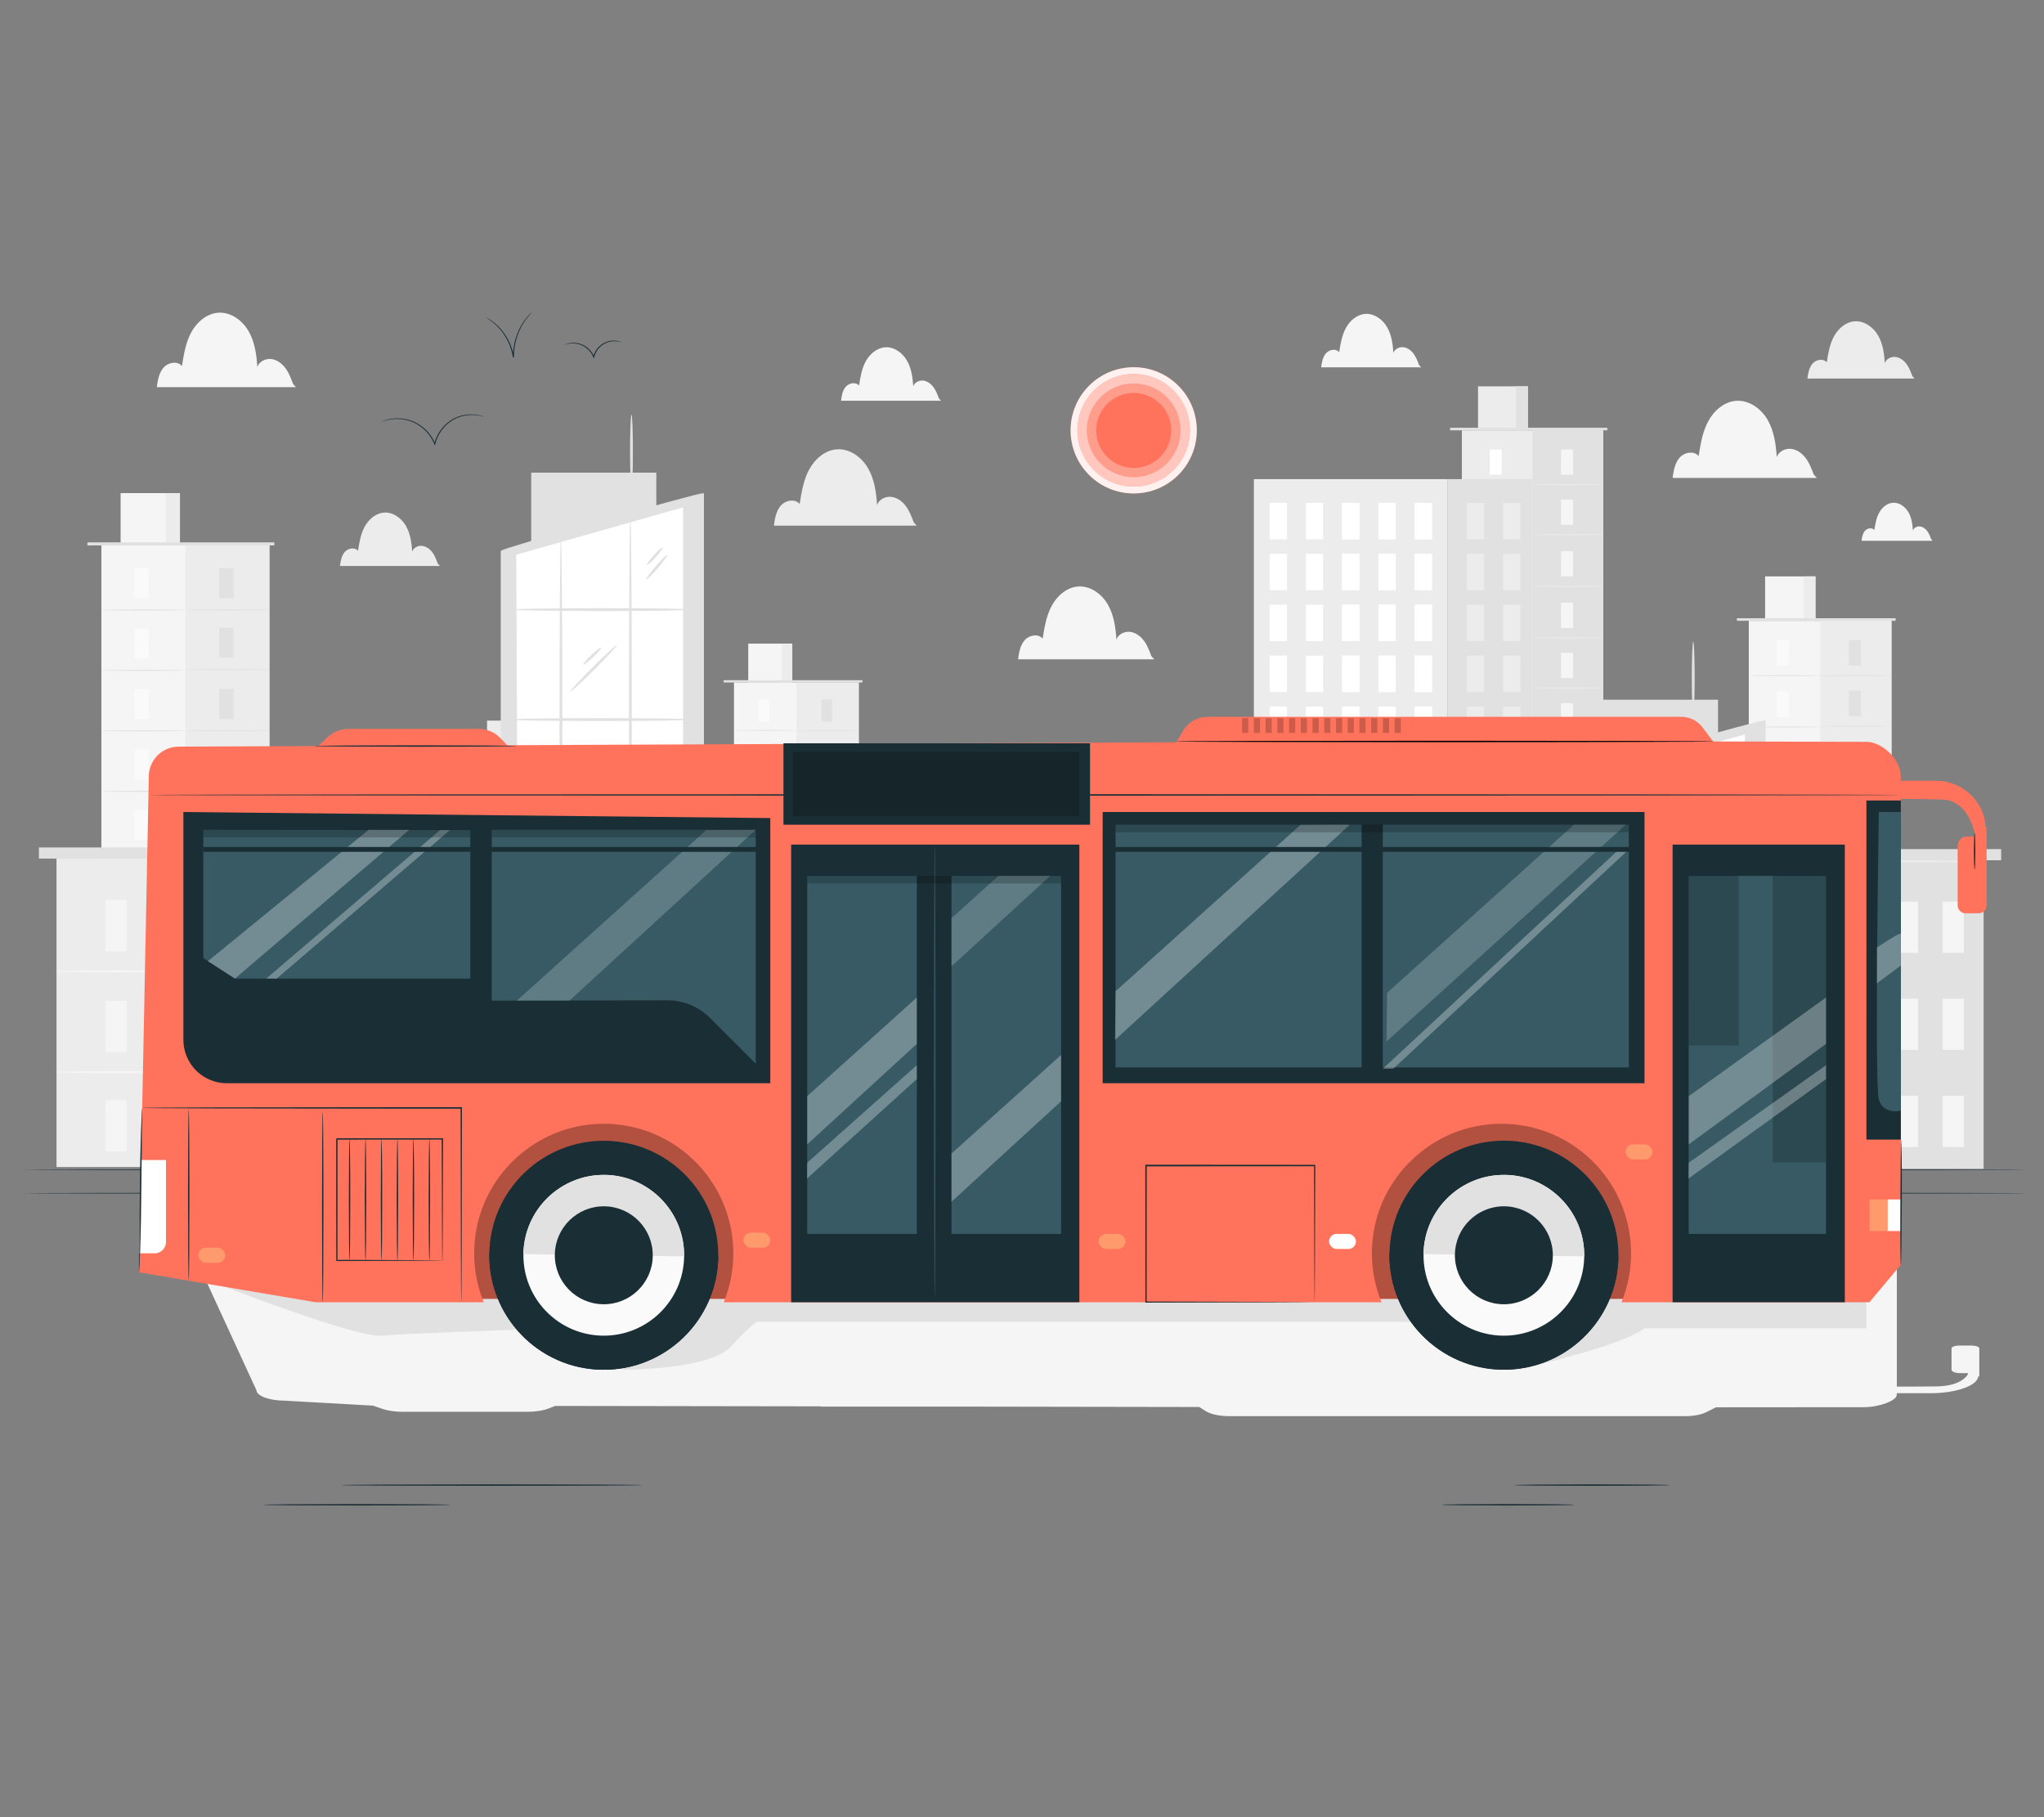 <?xml version="1.0" encoding="UTF-8"?>
<svg id="Layer_2" data-name="Layer 2" xmlns="http://www.w3.org/2000/svg" viewBox="0 0 540 480">
  <rect x="0" y="0" width="540" height="480" fill="#808080" stroke="none"/>
  <defs>
    <style>
      .cls-1 {
        fill: #ff735d;
      }

      .cls-1, .cls-2, .cls-3, .cls-4, .cls-5, .cls-6, .cls-7, .cls-8, .cls-9, .cls-10, .cls-11, .cls-12, .cls-13, .cls-14, .cls-15, .cls-16, .cls-17 {
        stroke-width: 0px;
      }

      .cls-2 {
        fill: #375a64;
      }

      .cls-3 {
        fill: #e1e1e1;
      }

      .cls-4 {
        fill: #ececec;
      }

      .cls-5 {
        opacity: .9;
      }

      .cls-5, .cls-12, .cls-13, .cls-16, .cls-17 {
        fill: #fff;
      }

      .cls-7, .cls-17 {
        opacity: .3;
      }

      .cls-8 {
        fill: #f5f5f5;
      }

      .cls-9 {
        fill: none;
      }

      .cls-10, .cls-16 {
        opacity: .2;
      }

      .cls-11 {
        fill: #1a2e35;
      }

      .cls-13 {
        opacity: .6;
      }

      .cls-14 {
        fill: #fafafa;
      }

      .cls-15 {
        fill: #ff9a6c;
      }
    </style>
  </defs>
  <g id="Layer_2-2" data-name="Layer 2">
    <g>
      <rect class="cls-9" width="540" height="480"/>
      <g>
        <g>
          <g>
            <g>
              <rect class="cls-4" x="386.21" y="113.67" width="37.33" height="97.71"/>
              <rect class="cls-3" x="404.88" y="113.67" width="18.66" height="97.71"/>
              <rect class="cls-4" x="390.48" y="102.05" width="13.18" height="11.61"/>
              <rect class="cls-3" x="400.52" y="102.05" width="3.14" height="11.61"/>
              <rect class="cls-3" x="383.1" y="112.99" width="41.53" height=".68"/>
              <rect class="cls-12" x="393.58" y="118.73" width="3.16" height="6.66"/>
              <path class="cls-3" d="m404.88,128.01c0,.07-4.18.13-9.33.13s-9.33-.06-9.33-.13,4.18-.13,9.33-.13,9.33.06,9.33.13Z"/>
              <g>
                <rect class="cls-8" x="412.41" y="118.73" width="3.16" height="6.66"/>
                <path class="cls-4" d="m423.71,128.01c0,.07-4.18.13-9.33.13s-9.33-.06-9.33-.13,4.18-.13,9.33-.13,9.33.06,9.33.13Z"/>
              </g>
              <g>
                <rect class="cls-8" x="412.41" y="131.96" width="3.16" height="6.66"/>
                <path class="cls-4" d="m423.71,141.24c0,.07-4.18.13-9.33.13s-9.33-.06-9.33-.13,4.18-.13,9.33-.13,9.33.06,9.33.13Z"/>
              </g>
              <g>
                <rect class="cls-8" x="412.41" y="145.59" width="3.16" height="6.66"/>
                <path class="cls-4" d="m423.71,154.86c0,.07-4.18.13-9.33.13s-9.33-.06-9.33-.13,4.18-.13,9.33-.13,9.33.06,9.33.13Z"/>
              </g>
              <g>
                <rect class="cls-8" x="412.41" y="159.21" width="3.16" height="6.66"/>
                <path class="cls-4" d="m423.71,168.49c0,.07-4.18.13-9.33.13s-9.33-.06-9.33-.13,4.18-.13,9.33-.13,9.33.06,9.33.13Z"/>
              </g>
              <g>
                <rect class="cls-8" x="412.41" y="172.45" width="3.16" height="6.66"/>
                <path class="cls-4" d="m423.71,181.73c0,.07-4.18.13-9.33.13s-9.33-.06-9.33-.13,4.18-.13,9.33-.13,9.33.06,9.33.13Z"/>
              </g>
              <g>
                <rect class="cls-8" x="412.41" y="185.74" width="3.16" height="6.66"/>
                <rect class="cls-8" x="412.41" y="199.21" width="3.16" height="6.66"/>
                <path class="cls-4" d="m423.71,195.02c0,.07-4.18.13-9.33.13s-9.33-.06-9.33-.13,4.18-.13,9.33-.13,9.33.06,9.33.13Z"/>
              </g>
              <rect class="cls-12" x="393.58" y="132.16" width="3.16" height="6.66"/>
              <path class="cls-3" d="m404.88,141.44c0,.07-4.18.13-9.33.13s-9.33-.06-9.33-.13,4.18-.13,9.33-.13,9.33.06,9.33.13Z"/>
              <rect class="cls-12" x="393.58" y="145.59" width="3.16" height="6.66"/>
              <path class="cls-3" d="m404.88,154.87c0,.07-4.18.13-9.33.13s-9.33-.06-9.33-.13,4.18-.13,9.33-.13,9.33.06,9.33.13Z"/>
              <rect class="cls-12" x="393.58" y="159.02" width="3.16" height="6.66"/>
              <path class="cls-3" d="m404.88,168.3c0,.07-4.18.13-9.33.13s-9.33-.06-9.33-.13,4.18-.13,9.33-.13,9.33.06,9.33.13Z"/>
              <rect class="cls-12" x="393.58" y="172.45" width="3.16" height="6.66"/>
              <path class="cls-3" d="m404.88,181.73c0,.07-4.18.13-9.33.13s-9.33-.06-9.33-.13,4.18-.13,9.33-.13,9.33.06,9.33.13Z"/>
              <rect class="cls-12" x="393.58" y="185.88" width="3.16" height="6.66"/>
              <path class="cls-3" d="m404.88,195.16c0,.07-4.18.13-9.33.13s-9.33-.06-9.33-.13,4.18-.13,9.33-.13,9.33.06,9.33.13Z"/>
              <rect class="cls-12" x="393.58" y="199.31" width="3.16" height="6.66"/>
            </g>
            <g>
              <g>
                <rect class="cls-3" x="290.26" y="224.24" width="44.08" height="83.65"/>
                <rect class="cls-4" x="313.67" y="224.24" width="20.67" height="83.65"/>
              </g>
              <g>
                <rect class="cls-8" x="299.5" y="232.11" width="3.96" height="9.63"/>
                <rect class="cls-8" x="299.5" y="269.79" width="3.96" height="9.63"/>
                <path class="cls-8" d="m313.67,245.51c0,.08-5.24.15-11.7.15s-11.71-.07-11.71-.15,5.24-.15,11.71-.15,11.7.07,11.7.15Z"/>
              </g>
              <g>
                <rect class="cls-8" x="299.5" y="251.09" width="3.96" height="9.63"/>
                <path class="cls-8" d="m313.67,264.5c0,.08-5.24.15-11.7.15s-11.71-.07-11.71-.15,5.24-.15,11.71-.15,11.7.07,11.7.15Z"/>
              </g>
              <rect class="cls-3" x="318.06" y="232.11" width="3.96" height="9.63"/>
              <rect class="cls-3" x="326.66" y="232.11" width="3.96" height="9.63"/>
              <rect class="cls-3" x="318.06" y="250.38" width="3.96" height="9.63"/>
              <rect class="cls-3" x="326.66" y="250.38" width="3.96" height="9.63"/>
              <rect class="cls-3" x="318.06" y="268.65" width="3.96" height="9.63"/>
              <rect class="cls-3" x="326.66" y="268.65" width="3.96" height="9.63"/>
              <rect class="cls-3" x="286.95" y="222.21" width="50.7" height="2.1"/>
              <path class="cls-4" d="m334.65,224.51c0,.08-9.85.15-22,.15s-22-.07-22-.15,9.85-.15,22-.15,22,.07,22,.15Z"/>
            </g>
            <g>
              <rect class="cls-8" x="462.01" y="163.98" width="37.69" height="119.44"/>
              <rect class="cls-4" x="480.86" y="163.98" width="18.84" height="119.11"/>
              <rect class="cls-8" x="466.32" y="152.25" width="13.31" height="11.73"/>
              <rect class="cls-4" x="476.45" y="152.25" width="3.17" height="11.73"/>
              <polyline class="cls-3" points="458.87 163.98 458.87 163.3 500.8 163.3 500.8 163.98"/>
              <rect class="cls-14" x="469.45" y="169.09" width="3.19" height="6.73"/>
              <path class="cls-3" d="m480.86,178.46c0,.07-4.22.13-9.42.13s-9.42-.06-9.42-.13,4.22-.13,9.42-.13,9.42.06,9.42.13Z"/>
              <g>
                <rect class="cls-3" x="488.46" y="169.09" width="3.19" height="6.73"/>
                <path class="cls-3" d="m499.86,178.46c0,.07-4.22.13-9.42.13s-9.42-.06-9.42-.13,4.22-.13,9.42-.13,9.42.06,9.42.13Z"/>
              </g>
              <g>
                <rect class="cls-3" x="488.46" y="182.45" width="3.19" height="6.73"/>
                <path class="cls-3" d="m499.86,191.81c0,.07-4.22.13-9.42.13s-9.42-.06-9.42-.13,4.22-.13,9.42-.13,9.42.06,9.42.13Z"/>
              </g>
              <g>
                <rect class="cls-3" x="488.46" y="196.21" width="3.19" height="6.73"/>
                <path class="cls-3" d="m499.86,205.57c0,.07-4.22.13-9.42.13s-9.42-.06-9.42-.13,4.22-.13,9.42-.13,9.42.06,9.42.13Z"/>
              </g>
              <g>
                <rect class="cls-3" x="488.46" y="209.96" width="3.19" height="6.73"/>
                <path class="cls-3" d="m499.86,219.33c0,.07-4.22.13-9.42.13s-9.42-.06-9.42-.13,4.22-.13,9.42-.13,9.42.06,9.42.13Z"/>
              </g>
              <g>
                <rect class="cls-3" x="488.46" y="223.33" width="3.19" height="6.73"/>
                <path class="cls-3" d="m499.86,232.69c0,.07-4.22.13-9.42.13s-9.42-.06-9.42-.13,4.22-.13,9.42-.13,9.42.06,9.42.13Z"/>
              </g>
              <g>
                <rect class="cls-3" x="488.46" y="236.74" width="3.19" height="6.73"/>
                <rect class="cls-3" x="488.46" y="250.34" width="3.19" height="6.73"/>
                <path class="cls-3" d="m499.86,246.11c0,.07-4.22.13-9.42.13s-9.42-.06-9.42-.13,4.22-.13,9.42-.13,9.42.06,9.42.13Z"/>
              </g>
              <rect class="cls-14" x="469.45" y="182.65" width="3.19" height="6.73"/>
              <path class="cls-3" d="m480.86,192.02c0,.07-4.22.13-9.42.13s-9.42-.06-9.42-.13,4.22-.13,9.42-.13,9.42.06,9.42.13Z"/>
              <rect class="cls-14" x="469.45" y="196.21" width="3.19" height="6.73"/>
              <path class="cls-3" d="m480.86,205.58c0,.07-4.22.13-9.42.13s-9.42-.06-9.42-.13,4.22-.13,9.42-.13,9.42.06,9.42.13Z"/>
              <rect class="cls-14" x="469.45" y="209.77" width="3.19" height="6.73"/>
              <path class="cls-3" d="m480.86,219.13c0,.07-4.22.13-9.42.13s-9.42-.06-9.42-.13,4.22-.13,9.42-.13,9.42.06,9.42.13Z"/>
              <rect class="cls-14" x="469.45" y="223.33" width="3.19" height="6.73"/>
              <path class="cls-3" d="m480.86,232.69c0,.07-4.22.13-9.42.13s-9.42-.06-9.42-.13,4.22-.13,9.42-.13,9.42.06,9.42.13Z"/>
              <rect class="cls-14" x="469.45" y="236.89" width="3.19" height="6.73"/>
              <path class="cls-3" d="m480.86,246.25c0,.07-4.22.13-9.42.13s-9.42-.06-9.42-.13,4.22-.13,9.42-.13,9.42.06,9.42.13Z"/>
              <rect class="cls-14" x="469.45" y="250.44" width="3.19" height="6.73"/>
            </g>
            <g>
              <g>
                <rect class="cls-4" x="462.18" y="227.13" width="61.85" height="81.58"/>
                <rect class="cls-3" x="495.03" y="227.13" width="29" height="81.58"/>
              </g>
              <g>
                <rect class="cls-8" x="475.15" y="238.18" width="5.56" height="13.51"/>
                <rect class="cls-8" x="475.15" y="291.06" width="5.56" height="13.51"/>
                <path class="cls-8" d="m495.03,256.99c0,.15-7.35.28-16.42.28s-16.43-.12-16.43-.28,7.35-.27,16.43-.27,16.42.12,16.42.27Z"/>
              </g>
              <g>
                <rect class="cls-8" x="475.15" y="264.82" width="5.56" height="13.51"/>
                <path class="cls-8" d="m495.03,283.63c0,.15-7.35.27-16.42.27s-16.43-.12-16.43-.27,7.35-.27,16.43-.27,16.42.12,16.42.27Z"/>
              </g>
              <rect class="cls-8" x="501.19" y="238.18" width="5.56" height="13.51"/>
              <rect class="cls-8" x="513.25" y="238.18" width="5.56" height="13.51"/>
              <rect class="cls-8" x="501.19" y="263.81" width="5.56" height="13.51"/>
              <rect class="cls-8" x="513.25" y="263.81" width="5.56" height="13.51"/>
              <rect class="cls-8" x="501.19" y="289.45" width="5.56" height="13.51"/>
              <rect class="cls-8" x="513.25" y="289.45" width="5.56" height="13.51"/>
              <rect class="cls-3" x="457.53" y="224.29" width="71.15" height="2.94"/>
              <path class="cls-4" d="m524.46,227.51c0,.15-13.82.28-30.87.28s-30.88-.12-30.88-.28,13.82-.27,30.88-.27,30.87.12,30.87.27Z"/>
            </g>
            <g>
              <polygon class="cls-4" points="459.37 308.27 397.02 308.27 396.75 209.74 459.1 209.74 459.37 308.27"/>
              <rect class="cls-3" x="427.92" y="209.74" width="31.17" height="98.53"/>
              <rect class="cls-4" x="403.87" y="190.35" width="22.02" height="19.4"/>
              <rect class="cls-3" x="420.64" y="190.35" width="5.25" height="19.4"/>
              <rect class="cls-3" x="391.56" y="208.61" width="69.36" height="1.13"/>
              <rect class="cls-12" x="409.06" y="218.2" width="5.28" height="11.13"/>
              <path class="cls-3" d="m427.92,233.7c0,.12-6.98.21-15.59.21s-15.59-.1-15.59-.21,6.98-.21,15.59-.21,15.59.1,15.59.21Z"/>
              <g>
                <rect class="cls-8" x="440.5" y="218.2" width="5.28" height="11.13"/>
                <path class="cls-4" d="m459.37,233.7c0,.12-6.98.21-15.59.21s-15.59-.1-15.59-.21,6.98-.21,15.59-.21,15.59.1,15.59.21Z"/>
              </g>
              <g>
                <rect class="cls-8" x="440.5" y="240.3" width="5.28" height="11.13"/>
                <path class="cls-4" d="m459.37,255.79c0,.12-6.98.21-15.59.21s-15.59-.1-15.59-.21,6.98-.21,15.59-.21,15.59.1,15.59.21Z"/>
              </g>
              <g>
                <rect class="cls-8" x="440.5" y="263.05" width="5.28" height="11.13"/>
                <path class="cls-4" d="m459.37,278.55c0,.12-6.98.21-15.59.21s-15.59-.1-15.59-.21,6.98-.21,15.59-.21,15.59.09,15.59.21Z"/>
              </g>
              <g>
                <rect class="cls-8" x="440.5" y="285.81" width="5.28" height="11.13"/>
                <path class="cls-4" d="m459.37,301.31c0,.12-6.98.21-15.59.21s-15.59-.1-15.59-.21,6.98-.21,15.59-.21,15.59.1,15.59.21Z"/>
              </g>
              <rect class="cls-12" x="409.06" y="240.63" width="5.28" height="11.13"/>
              <path class="cls-3" d="m427.92,256.13c0,.12-6.98.21-15.59.21s-15.59-.1-15.59-.21,6.98-.21,15.59-.21,15.59.09,15.59.21Z"/>
              <rect class="cls-12" x="409.06" y="263.06" width="5.28" height="11.13"/>
              <path class="cls-3" d="m427.92,278.56c0,.12-6.98.21-15.59.21s-15.59-.1-15.59-.21,6.98-.21,15.59-.21,15.59.1,15.59.21Z"/>
              <rect class="cls-12" x="409.06" y="285.49" width="5.28" height="11.13"/>
              <path class="cls-3" d="m427.92,300.99c0,.12-6.98.21-15.59.21s-15.59-.1-15.59-.21,6.98-.21,15.59-.21,15.59.1,15.59.21Z"/>
            </g>
          </g>
          <g>
            <g>
              <rect class="cls-4" x="331.26" y="126.56" width="51.21" height="181.9"/>
              <g>
                <rect class="cls-12" x="335.42" y="132.84" width="4.56" height="9.61"/>
                <rect class="cls-12" x="345" y="132.84" width="4.56" height="9.61"/>
                <rect class="cls-12" x="354.58" y="132.84" width="4.56" height="9.61"/>
                <rect class="cls-12" x="364.17" y="132.84" width="4.56" height="9.61"/>
                <rect class="cls-12" x="373.75" y="132.84" width="4.56" height="9.61"/>
                <rect class="cls-12" x="335.42" y="146.28" width="4.56" height="9.61"/>
                <rect class="cls-12" x="345" y="146.28" width="4.56" height="9.61"/>
                <rect class="cls-12" x="354.58" y="146.28" width="4.56" height="9.61"/>
                <rect class="cls-12" x="364.17" y="146.28" width="4.56" height="9.61"/>
                <rect class="cls-12" x="373.75" y="146.28" width="4.56" height="9.61"/>
                <rect class="cls-12" x="335.42" y="159.73" width="4.56" height="9.61"/>
                <rect class="cls-12" x="345" y="159.73" width="4.56" height="9.61"/>
                <rect class="cls-12" x="354.58" y="159.73" width="4.56" height="9.61"/>
                <rect class="cls-12" x="364.17" y="159.73" width="4.56" height="9.61"/>
                <rect class="cls-12" x="373.75" y="159.73" width="4.56" height="9.61"/>
                <rect class="cls-12" x="335.42" y="173.18" width="4.56" height="9.61"/>
                <rect class="cls-12" x="345" y="173.18" width="4.56" height="9.61"/>
                <rect class="cls-12" x="354.58" y="173.18" width="4.56" height="9.61"/>
                <rect class="cls-12" x="364.17" y="173.18" width="4.56" height="9.61"/>
                <rect class="cls-12" x="373.75" y="173.18" width="4.56" height="9.61"/>
                <rect class="cls-12" x="335.42" y="186.63" width="4.56" height="9.61"/>
                <rect class="cls-12" x="345" y="186.63" width="4.56" height="9.61"/>
                <rect class="cls-12" x="354.58" y="186.63" width="4.56" height="9.61"/>
                <rect class="cls-12" x="364.17" y="186.63" width="4.56" height="9.61"/>
                <rect class="cls-12" x="373.75" y="186.63" width="4.56" height="9.61"/>
                <rect class="cls-12" x="335.42" y="200.08" width="4.56" height="9.61"/>
                <rect class="cls-12" x="345" y="200.08" width="4.56" height="9.61"/>
                <rect class="cls-12" x="354.58" y="200.08" width="4.56" height="9.61"/>
                <rect class="cls-12" x="364.17" y="200.08" width="4.56" height="9.61"/>
                <rect class="cls-12" x="373.75" y="200.08" width="4.56" height="9.61"/>
                <rect class="cls-12" x="335.42" y="213.52" width="4.56" height="9.61"/>
                <rect class="cls-12" x="345" y="213.52" width="4.56" height="9.61"/>
                <rect class="cls-12" x="354.58" y="213.52" width="4.56" height="9.61"/>
                <rect class="cls-12" x="364.17" y="213.52" width="4.56" height="9.61"/>
                <rect class="cls-12" x="373.75" y="213.52" width="4.56" height="9.61"/>
                <rect class="cls-12" x="335.42" y="226.97" width="4.56" height="9.61"/>
                <rect class="cls-12" x="345" y="226.97" width="4.56" height="9.61"/>
                <rect class="cls-12" x="354.58" y="226.97" width="4.56" height="9.61"/>
                <rect class="cls-12" x="364.17" y="226.97" width="4.56" height="9.61"/>
                <rect class="cls-12" x="373.75" y="226.97" width="4.56" height="9.61"/>
                <rect class="cls-12" x="335.42" y="240.42" width="4.56" height="9.61"/>
                <rect class="cls-12" x="345" y="240.42" width="4.56" height="9.61"/>
                <rect class="cls-12" x="354.58" y="240.42" width="4.56" height="9.61"/>
                <rect class="cls-12" x="364.17" y="240.42" width="4.56" height="9.61"/>
                <rect class="cls-12" x="373.75" y="240.42" width="4.56" height="9.61"/>
                <rect class="cls-12" x="335.42" y="253.87" width="4.56" height="9.61"/>
                <rect class="cls-12" x="345" y="253.87" width="4.56" height="9.61"/>
                <rect class="cls-12" x="354.58" y="253.87" width="4.56" height="9.61"/>
                <rect class="cls-12" x="364.17" y="253.87" width="4.56" height="9.61"/>
                <rect class="cls-12" x="373.75" y="253.87" width="4.56" height="9.61"/>
                <rect class="cls-12" x="335.42" y="267.31" width="4.56" height="9.61"/>
                <rect class="cls-12" x="345" y="267.31" width="4.56" height="9.61"/>
                <rect class="cls-12" x="354.58" y="267.31" width="4.56" height="9.61"/>
                <rect class="cls-12" x="364.17" y="267.31" width="4.56" height="9.61"/>
                <rect class="cls-12" x="373.75" y="267.31" width="4.56" height="9.61"/>
                <rect class="cls-12" x="335.42" y="280.76" width="4.56" height="9.61"/>
                <rect class="cls-12" x="345" y="280.76" width="4.56" height="9.61"/>
                <rect class="cls-12" x="354.58" y="280.76" width="4.56" height="9.61"/>
                <rect class="cls-12" x="364.17" y="280.76" width="4.56" height="9.61"/>
                <rect class="cls-12" x="373.75" y="280.76" width="4.56" height="9.61"/>
                <rect class="cls-12" x="335.42" y="293.47" width="4.56" height="9.61"/>
                <rect class="cls-12" x="345" y="293.47" width="4.56" height="9.61"/>
                <rect class="cls-12" x="354.58" y="293.47" width="4.56" height="9.61"/>
                <rect class="cls-12" x="364.17" y="293.47" width="4.56" height="9.61"/>
                <rect class="cls-12" x="373.75" y="293.47" width="4.56" height="9.61"/>
              </g>
              <rect class="cls-3" x="382.47" y="126.56" width="22.37" height="181.9"/>
            </g>
            <rect class="cls-12" x="354.58" y="132.84" width="4.56" height="9.61"/>
            <rect class="cls-12" x="364.17" y="132.84" width="4.56" height="9.61"/>
            <rect class="cls-12" x="373.75" y="132.84" width="4.56" height="9.61"/>
            <rect class="cls-12" x="354.58" y="146.28" width="4.56" height="9.61"/>
            <rect class="cls-12" x="364.17" y="146.28" width="4.56" height="9.61"/>
            <rect class="cls-12" x="373.75" y="146.28" width="4.56" height="9.61"/>
            <rect class="cls-12" x="354.58" y="159.73" width="4.56" height="9.61"/>
            <rect class="cls-12" x="364.17" y="159.73" width="4.56" height="9.61"/>
            <rect class="cls-12" x="373.75" y="159.73" width="4.56" height="9.61"/>
            <rect class="cls-12" x="354.58" y="173.18" width="4.56" height="9.61"/>
            <rect class="cls-12" x="364.17" y="173.18" width="4.56" height="9.61"/>
            <rect class="cls-12" x="373.75" y="173.18" width="4.56" height="9.61"/>
            <rect class="cls-12" x="354.58" y="186.63" width="4.56" height="9.61"/>
            <rect class="cls-12" x="364.17" y="186.63" width="4.56" height="9.61"/>
            <rect class="cls-12" x="373.75" y="186.63" width="4.56" height="9.61"/>
            <rect class="cls-12" x="354.58" y="200.08" width="4.56" height="9.61"/>
            <rect class="cls-12" x="364.17" y="200.08" width="4.56" height="9.61"/>
            <rect class="cls-12" x="373.75" y="200.08" width="4.56" height="9.61"/>
            <rect class="cls-12" x="354.58" y="213.52" width="4.56" height="9.61"/>
            <rect class="cls-12" x="364.17" y="213.52" width="4.56" height="9.61"/>
            <rect class="cls-12" x="373.75" y="213.52" width="4.56" height="9.61"/>
            <rect class="cls-12" x="354.58" y="226.97" width="4.56" height="9.61"/>
            <rect class="cls-12" x="364.17" y="226.97" width="4.56" height="9.61"/>
            <rect class="cls-12" x="373.75" y="226.97" width="4.56" height="9.61"/>
            <rect class="cls-12" x="354.58" y="240.42" width="4.56" height="9.61"/>
            <rect class="cls-12" x="364.17" y="240.42" width="4.56" height="9.61"/>
            <rect class="cls-12" x="373.75" y="240.42" width="4.56" height="9.61"/>
            <rect class="cls-12" x="354.58" y="253.87" width="4.56" height="9.61"/>
            <rect class="cls-12" x="364.17" y="253.87" width="4.56" height="9.61"/>
            <rect class="cls-12" x="373.75" y="253.87" width="4.56" height="9.61"/>
            <rect class="cls-12" x="354.58" y="267.31" width="4.56" height="9.61"/>
            <rect class="cls-12" x="364.17" y="267.31" width="4.56" height="9.61"/>
            <rect class="cls-12" x="373.75" y="267.31" width="4.56" height="9.61"/>
            <rect class="cls-12" x="354.58" y="280.76" width="4.56" height="9.61"/>
            <rect class="cls-12" x="364.17" y="280.76" width="4.56" height="9.61"/>
            <rect class="cls-12" x="373.75" y="280.76" width="4.56" height="9.61"/>
            <rect class="cls-12" x="354.58" y="293.47" width="4.56" height="9.61"/>
            <rect class="cls-12" x="364.17" y="293.47" width="4.56" height="9.61"/>
            <rect class="cls-12" x="373.75" y="293.47" width="4.56" height="9.61"/>
            <rect class="cls-4" x="387.53" y="132.84" width="4.56" height="9.61"/>
            <rect class="cls-4" x="397.11" y="132.84" width="4.56" height="9.61"/>
            <rect class="cls-4" x="387.53" y="146.28" width="4.56" height="9.61"/>
            <rect class="cls-4" x="397.11" y="146.28" width="4.56" height="9.61"/>
            <rect class="cls-4" x="387.53" y="159.73" width="4.56" height="9.61"/>
            <rect class="cls-4" x="397.11" y="159.73" width="4.56" height="9.61"/>
            <rect class="cls-4" x="387.53" y="173.18" width="4.56" height="9.61"/>
            <rect class="cls-4" x="397.11" y="173.18" width="4.56" height="9.61"/>
            <rect class="cls-4" x="387.53" y="186.63" width="4.56" height="9.61"/>
            <rect class="cls-4" x="397.11" y="186.63" width="4.56" height="9.61"/>
            <rect class="cls-4" x="387.53" y="200.08" width="4.56" height="9.61"/>
            <rect class="cls-4" x="397.11" y="200.08" width="4.56" height="9.61"/>
            <rect class="cls-4" x="387.53" y="213.52" width="4.56" height="9.61"/>
            <rect class="cls-4" x="397.11" y="213.52" width="4.56" height="9.61"/>
            <rect class="cls-4" x="387.53" y="226.97" width="4.56" height="9.61"/>
            <rect class="cls-4" x="397.11" y="226.97" width="4.56" height="9.61"/>
            <rect class="cls-4" x="387.53" y="240.42" width="4.56" height="9.61"/>
            <rect class="cls-4" x="397.11" y="240.42" width="4.56" height="9.61"/>
            <rect class="cls-4" x="387.53" y="253.87" width="4.56" height="9.61"/>
            <rect class="cls-4" x="397.11" y="253.87" width="4.56" height="9.61"/>
            <rect class="cls-4" x="387.53" y="267.31" width="4.56" height="9.61"/>
            <rect class="cls-4" x="397.11" y="267.31" width="4.56" height="9.61"/>
            <rect class="cls-4" x="387.53" y="280.76" width="4.56" height="9.61"/>
            <rect class="cls-4" x="397.11" y="280.76" width="4.56" height="9.61"/>
            <rect class="cls-4" x="387.53" y="293.47" width="4.56" height="9.61"/>
            <rect class="cls-4" x="397.11" y="293.47" width="4.56" height="9.61"/>
          </g>
          <g>
            <path class="cls-3" d="m447.33,169.5c.21,0,.38,4.31.38,9.62s-.17,9.62-.38,9.62-.38-4.31-.38-9.62.17-9.62.38-9.62Z"/>
            <polygon class="cls-3" points="466.47 190.25 412.79 205.48 412.79 308.71 466.47 308.71 466.47 190.25"/>
            <polygon class="cls-3" points="420.84 203.14 420.84 184.83 453.89 184.83 453.89 193.76 420.84 203.14"/>
            <polygon class="cls-12" points="416.88 206.51 417.31 301.43 460.97 301.43 460.97 193.99 416.88 206.51"/>
            <path class="cls-3" d="m428.69,303.59c-.21,0-.38-22.78-.38-50.87s.17-50.88.38-50.88.38,22.77.38,50.88-.17,50.87-.38,50.87Z"/>
            <path class="cls-3" d="m447.04,303.59c-.21,0-.38-24.05-.38-53.7s.17-53.71.38-53.71.38,24.04.38,53.71-.17,53.7-.38,53.7Z"/>
            <path class="cls-3" d="m463.99,221c0,.21-10.87.38-24.28.38s-24.28-.17-24.28-.38,10.87-.38,24.28-.38,24.28.17,24.28.38Z"/>
            <path class="cls-3" d="m463.53,250.05c0,.21-10.87.38-24.28.38s-24.28-.17-24.28-.38,10.87-.38,24.28-.38,24.28.17,24.28.38Z"/>
            <path class="cls-3" d="m466.25,279.33c0,.21-11.28.38-25.19.38s-25.19-.17-25.19-.38,11.28-.38,25.19-.38,25.19.17,25.19.38Z"/>
            <path class="cls-3" d="m466.27,190.25c.06.2-11.82,3.75-26.53,7.92-14.71,4.18-26.68,7.4-26.74,7.2-.06-.2,11.82-3.75,26.53-7.92,14.71-4.17,26.68-7.4,26.74-7.2Z"/>
            <path class="cls-3" d="m431.14,242.69c-.15-.15,2.49-3.02,5.9-6.43,3.4-3.4,6.28-6.04,6.43-5.9.15.15-2.49,3.02-5.9,6.43-3.4,3.4-6.28,6.04-6.43,5.9Z"/>
            <path class="cls-3" d="m439.35,231.01c.14.15-.81,1.29-2.12,2.54-1.32,1.25-2.5,2.14-2.64,1.99-.14-.15.81-1.29,2.12-2.54,1.32-1.25,2.5-2.14,2.64-1.99Z"/>
            <path class="cls-3" d="m442.38,263.87c.15.15-2.11,2.68-5.03,5.66-2.93,2.98-5.42,5.28-5.57,5.14-.15-.15,2.11-2.68,5.04-5.66,2.93-2.98,5.42-5.28,5.57-5.14Z"/>
            <path class="cls-3" d="m438.26,265.16c.15.14-.59,1.22-1.67,2.41-1.08,1.19-2.08,2.05-2.23,1.91-.15-.14.59-1.22,1.67-2.41,1.08-1.19,2.07-2.05,2.23-1.91Z"/>
            <path class="cls-3" d="m456.8,206.53c.16.13-.96,1.7-2.5,3.51-1.54,1.8-2.92,3.15-3.07,3.02-.16-.13.96-1.7,2.5-3.51,1.54-1.8,2.92-3.15,3.07-3.02Z"/>
            <path class="cls-3" d="m455.55,204.62c.15.14-.64,1.27-1.78,2.52-1.14,1.25-2.18,2.16-2.33,2.02-.15-.14.64-1.27,1.78-2.52,1.14-1.25,2.18-2.16,2.33-2.02Z"/>
            <path class="cls-3" d="m424.66,289.61c.17.12-.52,1.38-1.53,2.81-1.02,1.43-1.97,2.5-2.14,2.38-.17-.12.52-1.38,1.53-2.81,1.01-1.43,1.97-2.5,2.14-2.38Z"/>
            <path class="cls-3" d="m423.36,287.88c.15.14-.45,1.03-1.35,1.99-.9.96-1.74,1.61-1.9,1.47-.15-.14.45-1.03,1.35-1.99.9-.96,1.74-1.61,1.9-1.47Z"/>
          </g>
        </g>
        <g>
          <g>
            <g>
              <rect class="cls-8" x="193.91" y="180.27" width="32.96" height="104.45"/>
              <rect class="cls-4" x="210.39" y="180.27" width="16.48" height="104.16"/>
              <rect class="cls-8" x="197.68" y="170.01" width="11.64" height="10.25"/>
              <rect class="cls-4" x="206.54" y="170.01" width="2.77" height="10.25"/>
              <polyline class="cls-3" points="191.17 180.27 191.17 179.67 227.83 179.67 227.83 180.27"/>
              <rect class="cls-14" x="200.42" y="184.74" width="2.79" height="5.88"/>
              <path class="cls-3" d="m210.39,192.93c0,.06-3.69.11-8.24.11s-8.24-.05-8.24-.11,3.69-.11,8.24-.11,8.24.05,8.24.11Z"/>
              <g>
                <rect class="cls-3" x="217.04" y="184.74" width="2.79" height="5.88"/>
                <path class="cls-3" d="m227.01,192.93c0,.06-3.69.11-8.24.11s-8.24-.05-8.24-.11,3.69-.11,8.24-.11,8.24.05,8.24.11Z"/>
              </g>
              <g>
                <rect class="cls-3" x="217.04" y="196.42" width="2.79" height="5.88"/>
                <path class="cls-3" d="m227.01,204.61c0,.06-3.69.11-8.24.11s-8.24-.05-8.24-.11,3.69-.11,8.24-.11,8.24.05,8.24.11Z"/>
              </g>
              <g>
                <rect class="cls-3" x="217.04" y="208.45" width="2.79" height="5.88"/>
                <path class="cls-3" d="m227.01,216.64c0,.06-3.69.11-8.24.11s-8.24-.05-8.24-.11,3.69-.11,8.24-.11,8.24.05,8.24.11Z"/>
              </g>
              <g>
                <rect class="cls-3" x="217.04" y="220.48" width="2.79" height="5.88"/>
                <path class="cls-3" d="m227.01,228.67c0,.06-3.69.11-8.24.11s-8.24-.05-8.24-.11,3.69-.11,8.24-.11,8.24.05,8.24.11Z"/>
              </g>
              <g>
                <rect class="cls-3" x="217.04" y="232.17" width="2.79" height="5.88"/>
                <path class="cls-3" d="m227.01,240.36c0,.06-3.69.11-8.24.11s-8.24-.05-8.24-.11,3.69-.11,8.24-.11,8.24.05,8.24.11Z"/>
              </g>
              <g>
                <rect class="cls-3" x="217.04" y="243.9" width="2.79" height="5.88"/>
                <rect class="cls-3" x="217.04" y="255.79" width="2.79" height="5.88"/>
                <path class="cls-3" d="m227.01,252.09c0,.06-3.69.11-8.24.11s-8.24-.05-8.24-.11,3.69-.11,8.24-.11,8.24.05,8.24.11Z"/>
              </g>
              <rect class="cls-14" x="200.42" y="196.6" width="2.79" height="5.88"/>
              <path class="cls-3" d="m210.39,204.79c0,.06-3.69.11-8.24.11s-8.24-.05-8.24-.11,3.69-.11,8.24-.11,8.24.05,8.24.11Z"/>
              <rect class="cls-14" x="200.42" y="208.45" width="2.79" height="5.88"/>
              <path class="cls-3" d="m210.39,216.64c0,.06-3.69.11-8.24.11s-8.24-.05-8.24-.11,3.69-.11,8.24-.11,8.24.05,8.24.11Z"/>
              <rect class="cls-14" x="200.42" y="220.31" width="2.79" height="5.88"/>
              <path class="cls-3" d="m210.39,228.5c0,.06-3.69.11-8.24.11s-8.24-.05-8.24-.11,3.69-.11,8.24-.11,8.24.05,8.24.11Z"/>
              <rect class="cls-14" x="200.42" y="232.17" width="2.79" height="5.88"/>
              <path class="cls-3" d="m210.39,240.36c0,.06-3.69.11-8.24.11s-8.24-.05-8.24-.11,3.69-.11,8.24-.11,8.24.05,8.24.11Z"/>
              <rect class="cls-14" x="200.42" y="244.02" width="2.79" height="5.88"/>
              <path class="cls-3" d="m210.39,252.22c0,.06-3.69.11-8.24.11s-8.24-.05-8.24-.11,3.69-.11,8.24-.11,8.24.05,8.24.11Z"/>
              <rect class="cls-14" x="200.42" y="255.88" width="2.79" height="5.88"/>
            </g>
            <g>
              <g>
                <rect class="cls-4" x="184.31" y="226.69" width="61.85" height="81.58"/>
                <rect class="cls-3" x="217.16" y="226.69" width="29" height="81.58"/>
              </g>
              <g>
                <rect class="cls-8" x="197.28" y="237.74" width="5.56" height="13.51"/>
                <rect class="cls-8" x="197.28" y="290.62" width="5.56" height="13.51"/>
                <path class="cls-8" d="m217.16,256.55c0,.15-7.35.28-16.42.28s-16.43-.12-16.43-.28,7.35-.27,16.43-.27,16.42.12,16.42.27Z"/>
              </g>
              <g>
                <rect class="cls-8" x="197.28" y="264.38" width="5.56" height="13.51"/>
                <path class="cls-8" d="m217.16,283.19c0,.15-7.35.27-16.42.27s-16.43-.12-16.43-.27,7.35-.27,16.43-.27,16.42.12,16.42.27Z"/>
              </g>
              <rect class="cls-8" x="223.32" y="237.74" width="5.56" height="13.51"/>
              <rect class="cls-8" x="235.39" y="237.74" width="5.56" height="13.51"/>
              <rect class="cls-8" x="223.32" y="263.38" width="5.56" height="13.51"/>
              <rect class="cls-8" x="235.39" y="263.38" width="5.56" height="13.51"/>
              <rect class="cls-8" x="223.32" y="289.01" width="5.56" height="13.51"/>
              <rect class="cls-8" x="235.39" y="289.01" width="5.56" height="13.51"/>
              <rect class="cls-3" x="179.66" y="223.85" width="71.15" height="2.94"/>
              <path class="cls-4" d="m246.6,227.07c0,.15-13.82.28-30.87.28s-30.88-.12-30.88-.28,13.82-.27,30.88-.27,30.87.12,30.87.27Z"/>
            </g>
            <g>
              <rect class="cls-8" x="26.79" y="144.07" width="44.38" height="140.65"/>
              <rect class="cls-4" x="48.98" y="144.07" width="22.19" height="140.26"/>
              <rect class="cls-8" x="31.86" y="130.26" width="15.67" height="13.81"/>
              <rect class="cls-4" x="43.8" y="130.26" width="3.74" height="13.81"/>
              <polyline class="cls-3" points="23.09 144.07 23.09 143.26 72.47 143.26 72.47 144.07"/>
              <rect class="cls-14" x="35.55" y="150.09" width="3.76" height="7.92"/>
              <path class="cls-3" d="m48.98,161.12c0,.08-4.97.15-11.09.15s-11.1-.07-11.1-.15,4.97-.15,11.1-.15,11.09.07,11.09.15Z"/>
              <g>
                <rect class="cls-3" x="57.94" y="150.09" width="3.76" height="7.92"/>
                <path class="cls-3" d="m71.37,161.12c0,.08-4.97.15-11.09.15s-11.1-.07-11.1-.15,4.97-.15,11.1-.15,11.09.07,11.09.15Z"/>
              </g>
              <g>
                <rect class="cls-3" x="57.94" y="165.81" width="3.76" height="7.92"/>
                <path class="cls-3" d="m71.37,176.84c0,.08-4.97.15-11.09.15s-11.1-.07-11.1-.15,4.97-.15,11.1-.15,11.09.07,11.09.15Z"/>
              </g>
              <g>
                <rect class="cls-3" x="57.94" y="182.01" width="3.76" height="7.92"/>
                <path class="cls-3" d="m71.37,193.04c0,.08-4.97.15-11.09.15s-11.1-.07-11.1-.15,4.97-.15,11.1-.15,11.09.07,11.09.15Z"/>
              </g>
              <g>
                <rect class="cls-3" x="57.94" y="198.22" width="3.76" height="7.92"/>
                <path class="cls-3" d="m71.37,209.25c0,.08-4.97.15-11.09.15s-11.1-.07-11.1-.15,4.97-.15,11.1-.15,11.09.07,11.09.15Z"/>
              </g>
              <g>
                <rect class="cls-3" x="57.94" y="213.95" width="3.76" height="7.92"/>
                <path class="cls-3" d="m71.37,224.98c0,.08-4.97.15-11.09.15s-11.1-.07-11.1-.15,4.97-.15,11.1-.15,11.09.07,11.09.15Z"/>
              </g>
              <g>
                <rect class="cls-3" x="57.94" y="229.75" width="3.76" height="7.92"/>
                <rect class="cls-3" x="57.94" y="245.76" width="3.76" height="7.92"/>
                <path class="cls-3" d="m71.37,240.78c0,.08-4.97.15-11.09.15s-11.1-.07-11.1-.15,4.97-.15,11.1-.15,11.09.07,11.09.15Z"/>
              </g>
              <rect class="cls-14" x="35.55" y="166.05" width="3.76" height="7.92"/>
              <path class="cls-3" d="m48.98,177.08c0,.08-4.97.15-11.09.15s-11.1-.07-11.1-.15,4.97-.15,11.1-.15,11.09.07,11.09.15Z"/>
              <rect class="cls-14" x="35.55" y="182.02" width="3.76" height="7.92"/>
              <path class="cls-3" d="m48.98,193.05c0,.08-4.97.15-11.09.15s-11.1-.07-11.1-.15,4.97-.15,11.1-.15,11.09.07,11.09.15Z"/>
              <rect class="cls-14" x="35.55" y="197.99" width="3.76" height="7.92"/>
              <path class="cls-3" d="m48.98,209.02c0,.08-4.97.15-11.09.15s-11.1-.07-11.1-.15,4.97-.15,11.1-.15,11.09.07,11.09.15Z"/>
              <rect class="cls-14" x="35.55" y="213.95" width="3.76" height="7.92"/>
              <path class="cls-3" d="m48.98,224.98c0,.08-4.97.15-11.09.15s-11.1-.07-11.1-.15,4.97-.15,11.1-.15,11.09.07,11.09.15Z"/>
              <rect class="cls-14" x="35.55" y="229.92" width="3.76" height="7.92"/>
              <path class="cls-3" d="m48.98,240.95c0,.08-4.97.15-11.09.15s-11.1-.07-11.1-.15,4.97-.15,11.1-.15,11.09.07,11.09.15Z"/>
              <rect class="cls-14" x="35.55" y="245.89" width="3.76" height="7.92"/>
            </g>
            <g>
              <g>
                <rect class="cls-4" x="14.93" y="226.69" width="61.85" height="81.58"/>
                <rect class="cls-3" x="47.78" y="226.69" width="29" height="81.58"/>
              </g>
              <g>
                <rect class="cls-8" x="27.9" y="237.74" width="5.56" height="13.51"/>
                <rect class="cls-8" x="27.9" y="290.62" width="5.56" height="13.51"/>
                <path class="cls-8" d="m47.78,256.55c0,.15-7.35.28-16.42.28s-16.43-.12-16.43-.28,7.35-.27,16.43-.27,16.42.12,16.42.27Z"/>
              </g>
              <g>
                <rect class="cls-8" x="27.9" y="264.38" width="5.56" height="13.51"/>
                <path class="cls-8" d="m47.78,283.19c0,.15-7.35.27-16.42.27s-16.43-.12-16.43-.27,7.35-.27,16.43-.27,16.42.12,16.42.27Z"/>
              </g>
              <rect class="cls-8" x="53.94" y="237.74" width="5.56" height="13.51"/>
              <rect class="cls-8" x="66.01" y="237.74" width="5.56" height="13.51"/>
              <rect class="cls-8" x="53.94" y="263.38" width="5.56" height="13.51"/>
              <rect class="cls-8" x="66.01" y="263.38" width="5.56" height="13.51"/>
              <rect class="cls-8" x="53.94" y="289.01" width="5.56" height="13.51"/>
              <rect class="cls-8" x="66.01" y="289.01" width="5.56" height="13.51"/>
              <rect class="cls-3" x="10.28" y="223.85" width="71.15" height="2.94"/>
              <path class="cls-4" d="m77.22,227.07c0,.15-13.82.28-30.87.28s-30.88-.12-30.88-.28,13.82-.27,30.88-.27,30.87.12,30.87.27Z"/>
            </g>
            <g>
              <polygon class="cls-4" points="184.16 308.27 121.82 308.27 121.55 209.74 183.89 209.74 184.16 308.27"/>
              <rect class="cls-3" x="152.72" y="209.74" width="31.17" height="98.53"/>
              <rect class="cls-4" x="128.67" y="190.35" width="22.02" height="19.4"/>
              <rect class="cls-3" x="145.44" y="190.35" width="5.25" height="19.4"/>
              <rect class="cls-3" x="116.35" y="208.61" width="69.36" height="1.13"/>
              <rect class="cls-12" x="133.85" y="218.2" width="5.28" height="11.13"/>
              <path class="cls-3" d="m152.72,233.7c0,.12-6.98.21-15.59.21s-15.59-.1-15.59-.21,6.98-.21,15.59-.21,15.59.1,15.59.21Z"/>
              <g>
                <rect class="cls-8" x="165.3" y="218.2" width="5.28" height="11.13"/>
                <path class="cls-4" d="m184.16,233.7c0,.12-6.98.21-15.59.21s-15.59-.1-15.59-.21,6.98-.21,15.59-.21,15.59.1,15.59.21Z"/>
              </g>
              <g>
                <rect class="cls-8" x="165.3" y="240.3" width="5.28" height="11.13"/>
                <path class="cls-4" d="m184.16,255.79c0,.12-6.98.21-15.59.21s-15.59-.1-15.59-.21,6.98-.21,15.59-.21,15.59.1,15.59.21Z"/>
              </g>
              <g>
                <rect class="cls-8" x="165.3" y="263.05" width="5.28" height="11.13"/>
                <path class="cls-4" d="m184.16,278.55c0,.12-6.98.21-15.59.21s-15.59-.1-15.59-.21,6.98-.21,15.59-.21,15.59.09,15.59.21Z"/>
              </g>
              <g>
                <rect class="cls-8" x="165.3" y="285.81" width="5.28" height="11.13"/>
                <path class="cls-4" d="m184.16,301.31c0,.12-6.98.21-15.59.21s-15.59-.1-15.59-.21,6.98-.21,15.59-.21,15.59.1,15.59.21Z"/>
              </g>
              <rect class="cls-12" x="133.85" y="240.63" width="5.28" height="11.13"/>
              <path class="cls-3" d="m152.72,256.13c0,.12-6.98.21-15.59.21s-15.59-.1-15.59-.21,6.98-.21,15.59-.21,15.59.09,15.59.21Z"/>
              <rect class="cls-12" x="133.85" y="263.06" width="5.28" height="11.13"/>
              <path class="cls-3" d="m152.72,278.56c0,.12-6.98.21-15.59.21s-15.59-.1-15.59-.21,6.98-.21,15.59-.21,15.59.1,15.59.21Z"/>
              <rect class="cls-12" x="133.85" y="285.49" width="5.28" height="11.13"/>
              <path class="cls-3" d="m152.72,300.99c0,.12-6.98.21-15.59.21s-15.59-.1-15.59-.21,6.98-.21,15.59-.21,15.59.1,15.59.21Z"/>
            </g>
          </g>
          <g>
            <path class="cls-3" d="m166.83,109.52c.21,0,.38,4.31.38,9.62s-.17,9.62-.38,9.62-.38-4.31-.38-9.62.17-9.62.38-9.62Z"/>
            <polygon class="cls-3" points="185.97 130.27 132.29 145.5 132.29 248.73 185.97 248.73 185.97 130.27"/>
            <polygon class="cls-3" points="140.34 143.16 140.34 124.85 173.39 124.85 173.39 133.78 140.34 143.16"/>
            <polygon class="cls-12" points="136.39 146.53 136.81 241.45 180.47 241.45 180.47 134.01 136.39 146.53"/>
            <path class="cls-3" d="m148.19,243.61c-.21,0-.38-22.78-.38-50.87s.17-50.88.38-50.88.38,22.77.38,50.88-.17,50.87-.38,50.87Z"/>
            <path class="cls-3" d="m166.54,243.61c-.21,0-.38-24.05-.38-53.7s.17-53.71.38-53.71.38,24.04.38,53.71-.17,53.7-.38,53.7Z"/>
            <path class="cls-3" d="m183.49,161.02c0,.21-10.87.38-24.28.38s-24.28-.17-24.28-.38,10.87-.38,24.28-.38,24.28.17,24.28.38Z"/>
            <path class="cls-3" d="m183.03,190.07c0,.21-10.87.38-24.28.38s-24.28-.17-24.28-.38,10.87-.38,24.28-.38,24.28.17,24.28.38Z"/>
            <path class="cls-3" d="m185.76,219.34c0,.21-11.28.38-25.19.38s-25.19-.17-25.19-.38,11.28-.38,25.19-.38,25.19.17,25.19.38Z"/>
            <path class="cls-3" d="m185.77,130.27c.06.2-11.82,3.75-26.53,7.92-14.71,4.18-26.68,7.4-26.74,7.2-.06-.2,11.82-3.75,26.53-7.92,14.71-4.17,26.68-7.4,26.74-7.2Z"/>
            <path class="cls-3" d="m150.65,182.71c-.15-.15,2.49-3.02,5.9-6.43,3.4-3.4,6.28-6.04,6.43-5.9.15.15-2.49,3.02-5.9,6.43-3.4,3.4-6.28,6.04-6.43,5.9Z"/>
            <path class="cls-3" d="m158.85,171.03c.14.15-.81,1.29-2.12,2.54-1.32,1.25-2.5,2.14-2.64,1.99-.14-.15.81-1.29,2.12-2.54,1.32-1.25,2.5-2.14,2.64-1.99Z"/>
            <path class="cls-3" d="m161.88,203.89c.15.15-2.11,2.68-5.04,5.66-2.93,2.98-5.42,5.28-5.57,5.14-.15-.15,2.11-2.68,5.04-5.66,2.93-2.98,5.42-5.28,5.57-5.14Z"/>
            <path class="cls-3" d="m157.76,205.18c.15.14-.59,1.22-1.67,2.41-1.08,1.19-2.07,2.05-2.23,1.91-.15-.14.59-1.22,1.67-2.41,1.08-1.19,2.07-2.05,2.23-1.91Z"/>
            <path class="cls-3" d="m176.3,146.55c.16.13-.96,1.7-2.5,3.51-1.54,1.8-2.92,3.15-3.07,3.02-.16-.13.96-1.7,2.5-3.51,1.54-1.8,2.92-3.15,3.07-3.02Z"/>
            <path class="cls-3" d="m175.05,144.64c.15.14-.64,1.27-1.78,2.52-1.14,1.25-2.18,2.16-2.33,2.02-.15-.14.64-1.27,1.78-2.52,1.14-1.25,2.18-2.16,2.33-2.02Z"/>
            <path class="cls-3" d="m144.16,229.63c.17.12-.52,1.38-1.53,2.81-1.02,1.43-1.97,2.5-2.14,2.38-.17-.12.52-1.38,1.53-2.81,1.01-1.43,1.97-2.5,2.14-2.38Z"/>
            <path class="cls-3" d="m142.86,227.9c.15.14-.45,1.03-1.35,1.99-.9.96-1.74,1.61-1.9,1.47-.15-.14.45-1.03,1.35-1.99.9-.96,1.74-1.61,1.9-1.47Z"/>
          </g>
        </g>
        <g>
          <path class="cls-8" d="m520.92,355.42h-3.34c-1.11,0-2.01.34-2.01.75v5.66c0,.49,1.06.88,2.37.88h1.94v.33c-.6.97-2.56,3.09-8.25,3.17-3.48.05-7.82.06-10.51.06v-32.33c.18,0,.01-8.28,0-11.88l-8-3.55h-63.04c.12.11.22.21.33.32h-3.34c-4.42-4-15.04-6.79-27.34-6.73-12,.06-22.2,2.83-26.51,6.73h-4.51c.11-.11.21-.22.32-.32h-167.29c.12.11.22.21.33.32h-3.93c-4.42-4-15.04-6.79-27.34-6.73-12,.06-22.2,2.83-26.51,6.73h-3.92c.11-.11.21-.22.32-.32h-42.78s-44.93,2.84-44.93,2.84l.1,1.8h-.1l.44,6.83c.06,2.34.14,4.68.39,6.96l-.26-4.94h0s.26,4.94.26,4.94l13.93,30.27c.08,1.54,3.43,2.77,7.54,2.77l23.25,1.31,2.54.87c1.44.49,3.32.76,5.27.76h33.02c2.14,0,4.19-.33,5.66-.91l1.64-.64,70.25.11v.07h39.96l59.96.1,1.71,1.09c1.3.82,3.66,1.33,6.22,1.33h120.49c2.14,0,4.15-.38,5.43-1.01l2.67-1.33,38.99-.03c4.14,0,8.76-1.72,8.76-3.27v-.42h8.98c6.58,0,12.39-1.98,12.52-4.42h.31s0-7.41,0-7.41c0-.42-.9-.75-2.01-.75Z"/>
          <path class="cls-3" d="m59.5,339.93s34.57,13.45,41.29,12.87c6.72-.58,35.74-1.58,35.74-1.58l28.25,10.59s22.57.06,28.27-6.08c5.7-6.14,6.89-6.58,6.89-6.58h176.13l29.13,11.61s23.68-5.54,29.25-9.89h58.62v-6.9s-338.2-17.37-339.51-18.38c-1.32-1.01-94.07,14.34-94.07,14.34Z"/>
        </g>
        <path class="cls-8" d="m304.19,173.33c-.53-1.4-1.06-2.83-1.95-4.04-.88-1.21-2.18-2.2-3.67-2.39s-3.14.62-3.62,2.04c-.21-3.2-.67-6.48-2.27-9.26-1.6-2.78-4.59-4.96-7.79-4.76-3.02.18-5.6,2.43-7.03,5.08-1.44,2.66-1.93,5.71-2.4,8.7-1.14-1.4-3.56-.96-4.75.4-1.19,1.36-1.5,3.26-1.75,5.06h35.98l-.75-.83Z"/>
        <path class="cls-8" d="m374.9,96.43c-.39-1.03-.78-2.08-1.43-2.97-.65-.89-1.6-1.62-2.69-1.75-1.09-.13-2.3.46-2.66,1.5-.16-2.35-.49-4.76-1.67-6.8-1.18-2.04-3.37-3.64-5.72-3.5-2.21.14-4.11,1.78-5.17,3.73-1.05,1.95-1.42,4.19-1.76,6.39-.84-1.03-2.61-.71-3.49.29s-1.1,2.4-1.28,3.71h26.42l-.55-.61Z"/>
        <path class="cls-8" d="m479.18,125.38c-.56-1.49-1.13-3-2.06-4.28-.94-1.28-2.31-2.33-3.88-2.53s-3.32.66-3.84,2.16c-.23-3.39-.71-6.86-2.4-9.81-1.7-2.94-4.86-5.25-8.25-5.05-3.2.2-5.93,2.57-7.45,5.39-1.52,2.82-2.04,6.05-2.54,9.21-1.21-1.49-3.77-1.02-5.03.42-1.26,1.44-1.58,3.46-1.85,5.36h38.11l-.79-.88Z"/>
        <path class="cls-8" d="m510.2,142.42c-.27-.73-.56-1.48-1.02-2.11-.46-.63-1.14-1.15-1.92-1.25-.78-.1-1.64.32-1.89,1.07-.11-1.67-.35-3.39-1.19-4.84-.84-1.45-2.4-2.59-4.07-2.49-1.58.1-2.93,1.27-3.68,2.66-.75,1.39-1.01,2.98-1.25,4.54-.6-.73-1.86-.5-2.48.21-.62.71-.78,1.71-.91,2.64h18.8l-.39-.43Z"/>
        <path class="cls-4" d="m505.22,99.35c-.41-1.11-.84-2.23-1.53-3.18-.7-.95-1.71-1.73-2.89-1.88-1.17-.14-2.47.49-2.85,1.61-.17-2.52-.52-5.1-1.78-7.28-1.26-2.19-3.61-3.9-6.13-3.75-2.37.15-4.41,1.91-5.54,4-1.13,2.09-1.52,4.49-1.89,6.84-.9-1.1-2.8-.76-3.74.31-.94,1.07-1.18,2.57-1.38,3.98h28.31l-.59-.65Z"/>
        <path class="cls-8" d="m248.05,105.25c-.39-1.03-.78-2.08-1.43-2.97-.65-.89-1.6-1.62-2.69-1.75-1.09-.13-2.3.46-2.66,1.5-.16-2.35-.49-4.76-1.67-6.8-1.18-2.04-3.37-3.64-5.72-3.5-2.21.14-4.11,1.78-5.17,3.73-1.05,1.95-1.42,4.19-1.76,6.39-.84-1.03-2.61-.71-3.49.29-.88,1-1.1,2.4-1.28,3.71h26.42l-.55-.61Z"/>
        <path class="cls-4" d="m115.68,148.91c-.39-1.03-.78-2.08-1.43-2.97-.65-.89-1.6-1.62-2.69-1.75s-2.3.46-2.66,1.5c-.16-2.35-.49-4.76-1.67-6.8-1.18-2.04-3.37-3.64-5.72-3.5-2.21.14-4.11,1.78-5.17,3.73-1.05,1.95-1.42,4.19-1.76,6.38-.84-1.03-2.61-.71-3.49.29-.88,1-1.1,2.4-1.28,3.71h26.42l-.55-.61Z"/>
        <path class="cls-8" d="m77.43,101.41c-.54-1.44-1.09-2.89-1.99-4.13-.9-1.24-2.23-2.25-3.75-2.44s-3.21.63-3.7,2.09c-.22-3.27-.68-6.62-2.32-9.46-1.64-2.84-4.69-5.07-7.96-4.87-3.08.19-5.72,2.48-7.19,5.2-1.47,2.72-1.97,5.84-2.45,8.89-1.17-1.43-3.64-.98-4.86.41-1.22,1.39-1.53,3.33-1.79,5.17h36.76l-.77-.85Z"/>
        <path class="cls-4" d="m241.4,137.99c-.55-1.47-1.11-2.97-2.04-4.24-.93-1.27-2.28-2.31-3.85-2.5-1.56-.19-3.29.65-3.8,2.14-.22-3.35-.7-6.8-2.38-9.71-1.68-2.91-4.81-5.2-8.17-5-3.16.19-5.87,2.54-7.38,5.33-1.51,2.79-2.02,5.99-2.52,9.12-1.2-1.47-3.73-1.01-4.98.42-1.25,1.43-1.57,3.42-1.83,5.3h37.73l-.79-.87Z"/>
        <path class="cls-11" d="m536,309.03c0,.1-118.65.19-264.99.19s-265.01-.08-265.01-.19,118.63-.19,265.01-.19,264.99.08,264.99.19Z"/>
        <path class="cls-11" d="m536,315.18c0,.1-118.65.19-264.99.19s-265.01-.08-265.01-.19,118.63-.19,265.01-.19,264.99.08,264.99.19Z"/>
        <g>
          <path class="cls-11" d="m118.99,397.48c0,.1-11.05.19-24.68.19s-24.69-.08-24.69-.19,11.05-.19,24.69-.19,24.68.08,24.68.19Z"/>
          <path class="cls-11" d="m169.71,392.28c0,.1-17.81.19-39.77.19s-39.77-.08-39.77-.19,17.8-.19,39.77-.19,39.77.08,39.77.19Z"/>
          <path class="cls-11" d="m415.91,397.48c0,.1-7.83.19-17.49.19s-17.49-.08-17.49-.19,7.83-.19,17.49-.19,17.49.08,17.49.19Z"/>
          <path class="cls-11" d="m441.19,392.28c0,.1-9.21.19-20.57.19s-20.57-.08-20.57-.19,9.21-.19,20.57-.19,20.57.08,20.57.19Z"/>
        </g>
        <g>
          <path class="cls-11" d="m128.19,110.18s-.45-.16-1.29-.34c-.83-.18-2.08-.34-3.6-.14-1.51.2-3.29.81-4.85,2.09-1.56,1.26-2.89,3.17-3.43,5.44,0,.02-.01.04-.02.06l-.1.39-.15-.37c-.87-2.15-2.42-3.86-4.1-4.95-1.68-1.11-3.5-1.57-5.01-1.67-1.52-.11-2.76.11-3.58.33-.83.22-1.26.41-1.27.39,0,0,.1-.06.31-.15.21-.09.52-.21.93-.33.82-.25,2.07-.5,3.62-.41,1.54.08,3.4.53,5.13,1.65,1.73,1.1,3.32,2.85,4.21,5.06l-.25.02s.01-.04.02-.06c.55-2.33,1.92-4.28,3.53-5.57,1.61-1.31,3.44-1.91,4.98-2.09,1.55-.19,2.81,0,3.65.22.42.11.74.21.95.3.21.08.32.13.32.14Z"/>
          <path class="cls-11" d="m164.19,90.42s-.25-.07-.71-.17c-.46-.09-1.14-.18-1.97-.06-.82.12-1.79.45-2.64,1.15-.85.69-1.57,1.73-1.86,2.96v.03s-.11.39-.11.39l-.15-.37c-.47-1.17-1.32-2.1-2.23-2.7-.92-.61-1.9-.86-2.73-.92-.83-.06-1.51.05-1.96.16-.45.11-.7.21-.71.19,0,0,.05-.04.17-.09.11-.05.28-.12.51-.19.45-.14,1.14-.29,2-.25.85.04,1.88.28,2.85.9.96.61,1.85,1.58,2.34,2.8l-.25.02v-.03c.31-1.3,1.08-2.38,1.97-3.09.9-.72,1.92-1.05,2.77-1.15.86-.1,1.56.02,2.02.14.23.06.41.13.52.18.12.05.17.08.17.09Z"/>
          <path class="cls-11" d="m140.66,82.33s-.25.28-.69.78c-.45.5-1.05,1.26-1.69,2.28-1.28,2.01-2.55,5.21-2.51,8.88,0,.04,0,.08,0,.11l-.26.02c-.27-1.79-.87-3.43-1.62-4.81-.75-1.38-1.64-2.5-2.47-3.34-.83-.84-1.59-1.44-2.14-1.82-.55-.38-.86-.57-.85-.59,0,0,.09.03.24.12.15.09.39.2.67.39.57.35,1.36.93,2.22,1.77.86.84,1.78,1.96,2.55,3.35.78,1.39,1.39,3.06,1.67,4.89l-.26.02s0-.07,0-.11c-.04-3.74,1.28-6.98,2.61-8.98.66-1.02,1.3-1.77,1.77-2.25.23-.25.43-.42.56-.54.13-.12.2-.18.21-.17Z"/>
        </g>
        <g>
          <g>
            <circle class="cls-1" cx="299.51" cy="113.67" r="16.67"/>
            <circle class="cls-5" cx="299.51" cy="113.67" r="16.67"/>
          </g>
          <g>
            <circle class="cls-1" cx="299.51" cy="113.67" r="14.87" transform="translate(119.52 378.67) rotate(-76.6)"/>
            <circle class="cls-13" cx="299.51" cy="113.67" r="14.87" transform="translate(119.52 378.67) rotate(-76.6)"/>
          </g>
          <g>
            <circle class="cls-1" cx="299.51" cy="113.67" r="12.37"/>
            <circle class="cls-17" cx="299.51" cy="113.67" r="12.37"/>
          </g>
          <circle class="cls-1" cx="299.51" cy="113.67" r="9.91" transform="translate(-20.73 122.18) rotate(-22.3)"/>
        </g>
        <g>
          <g>
            <rect class="cls-1" x="120.29" y="293.65" width="76.11" height="49.44"/>
            <rect class="cls-7" x="120.29" y="293.65" width="76.11" height="49.44"/>
          </g>
          <g>
            <rect class="cls-1" x="358.47" y="293.65" width="76.11" height="49.44"/>
            <rect class="cls-7" x="358.47" y="293.65" width="76.11" height="49.44"/>
          </g>
          <g>
            <path class="cls-1" d="m511.51,206.22h-11.97v4.82s7.89-.06,13.57.15c7.68.28,8.81,10.17,8.81,10.17l2.62.03v-2.62c0-6.91-6.11-12.55-13.02-12.55Z"/>
            <path class="cls-1" d="m521.67,218.61v2.33h-2.02c-1.36,0-2.46,1.1-2.46,2.46v15.75c0,1.16.94,2.09,2.09,2.09h3.47c1.16,0,2.09-.94,2.09-2.09v-20.64l-3.18.1Z"/>
            <path class="cls-11" d="m521.67,229.68c-.1,0-.19-2.16-.19-4.83s.08-4.83.19-4.83.19,2.16.19,4.83-.08,4.83-.19,4.83Z"/>
          </g>
          <path class="cls-1" d="m452.59,195.85l-2.78-3.69c-1.33-1.77-3.42-2.82-5.64-2.82h-125.15c-2.66,0-5.12,1.41-6.46,3.7l-1.78,3.03-263.62,1.15c-4.27.02-7.75,3.44-7.84,7.72l-2.62,131.13,46.67,7.91h44.43c-2.09-5.11-2.98-10.84-2.31-16.83,1.82-16.27,15.23-29.09,31.55-30.23,20.02-1.4,36.7,14.43,36.7,34.15,0,4.57-.9,8.93-2.53,12.92h173.76c-2.08-5.11-2.98-10.83-2.31-16.83,1.82-16.27,15.23-29.09,31.55-30.24,20.02-1.4,36.7,14.43,36.7,34.15,0,4.57-.9,8.93-2.53,12.92h65.48l8.31-9.89v-129.05c0-4.3-4.8-9.1-9.1-9.1l-40.5-.09Z"/>
          <path class="cls-11" d="m48.45,214.49v60.17c0,6.34,5.14,11.47,11.47,11.47h143.58v-70.04l-155.05-1.6Z"/>
          <polygon class="cls-2" points="53.71 219.2 53.71 253.07 62.06 258.5 124.26 258.5 124.26 219.26 53.71 219.2"/>
          <path class="cls-2" d="m129.91,264.32v-45.12h69.74v61.75l-12.08-12.08c-2.97-2.97-7-4.63-11.2-4.63l-46.47.08Z"/>
          <polygon class="cls-16" points="136.53 264.31 186.62 219.25 199.65 219.2 150.47 264.29 136.53 264.31"/>
          <rect class="cls-11" x="291.31" y="214.49" width="143.15" height="71.64"/>
          <rect class="cls-2" x="294.72" y="217.85" width="65" height="64.1"/>
          <rect class="cls-2" x="365.32" y="217.85" width="65" height="64.1"/>
          <path class="cls-11" d="m347.31,343.96s-.01-.24-.02-.67c0-.45-.01-1.1-.02-1.93,0-1.7-.02-4.17-.04-7.32-.02-6.3-.05-15.29-.08-26.14l.16.16c-12.74,0-28.07.02-44.55.03h0l.19-.19c0,13.03-.01,25.34-.02,36.06l-.17-.17c13.22.03,24.33.06,32.16.08,3.91.02,7,.03,9.12.04,1.05,0,1.86.02,2.42.02.27,0,.47,0,.63,0,.14,0,.22,0,.22,0s-.06,0-.2,0c-.15,0-.35,0-.61,0-.56,0-1.36.01-2.39.02-2.12.01-5.19.03-9.08.04-7.85.02-19,.05-32.27.08h-.17s0-.17,0-.17c0-10.72-.01-23.03-.02-36.06v-.19s.19,0,.19,0h0c16.48.01,31.8.02,44.55.03h.16s0,.16,0,.16c-.03,10.88-.06,19.91-.08,26.23-.02,3.13-.03,5.59-.04,7.28,0,.82-.01,1.46-.02,1.9,0,.43-.02.64-.02.64Z"/>
          <path class="cls-11" d="m121.87,343.98s-.01-.09-.02-.25c0-.18,0-.43-.02-.74,0-.67-.02-1.63-.03-2.87-.01-2.52-.03-6.16-.05-10.72-.02-9.15-.04-21.98-.07-36.73l.18.18c-5.22,0-10.77,0-16.49,0-18.72-.02-35.67-.04-47.95-.06-6.12-.03-11.08-.05-14.53-.06-1.7-.02-3.03-.03-3.95-.04-.44,0-.78-.01-1.03-.02-.23,0-.35-.02-.35-.02,0,0,.12-.01.35-.02.25,0,.59-.01,1.03-.02.92,0,2.25-.02,3.95-.04,3.45-.01,8.41-.03,14.53-.06,12.29-.01,29.23-.03,47.95-.06,5.72,0,11.28,0,16.49,0h.18s0,.18,0,.18c-.03,14.75-.05,27.57-.07,36.73-.02,4.56-.04,8.2-.05,10.72-.01,1.24-.02,2.2-.03,2.87,0,.31-.01.56-.02.74,0,.17-.01.25-.02.25Z"/>
          <path class="cls-11" d="m85.26,293.65c.1,0,.19,11.26.19,25.15s-.08,25.15-.19,25.15-.19-11.26-.19-25.15.08-25.15.19-25.15Z"/>
          <path class="cls-11" d="m49.86,293.05c.1,0,.19,10.1.19,22.55s-.08,22.55-.19,22.55-.19-10.09-.19-22.55.08-22.55.19-22.55Z"/>
          <g>
            <path class="cls-11" d="m116.83,332.95s0-.06,0-.16c0-.12,0-.26,0-.45,0-.41-.01-1-.02-1.75-.01-1.54-.03-3.76-.04-6.57-.02-5.64-.05-13.64-.08-23.18l.17.17c-8.22,0-17.75.01-27.87.02-.05.04.36-.36.19-.18h0v2.2c0,.73,0,1.46,0,2.19,0,1.45,0,2.89,0,4.31,0,2.84,0,5.62,0,8.32,0,5.39-.02,10.46-.02,15.07l-.16-.16c8.36.03,15.31.06,20.18.08,2.43.02,4.34.03,5.67.04.64,0,1.14.01,1.5.02.34,0,.53.02.53.02,0,0-.16.01-.49.02-.35,0-.84.01-1.47.02-1.32,0-3.22.02-5.63.04-4.9.02-11.88.05-20.29.08h-.16s0-.16,0-.16c0-4.61-.01-9.68-.02-15.07,0-2.7,0-5.47,0-8.32,0-1.42,0-2.86,0-4.31,0-.73,0-1.46,0-2.19v-1.1s0-.55,0-.55v-.54h0c-.17.16.23-.25.19-.2,10.12,0,19.65.02,27.87.02h.17s0,.17,0,.17c-.03,9.59-.06,17.62-.08,23.29-.02,2.79-.03,5-.04,6.53,0,.73-.01,1.31-.02,1.71,0,.18,0,.32,0,.43,0,.1,0,.14,0,.14Z"/>
            <path class="cls-11" d="m92.35,300.85c.1,0,.19,7.19.19,16.05s-.08,16.05-.19,16.05-.19-7.19-.19-16.05.08-16.05.19-16.05Z"/>
            <path class="cls-11" d="m96.57,300.85c.1,0,.19,7.19.19,16.05s-.08,16.05-.19,16.05-.19-7.19-.19-16.05.08-16.05.19-16.05Z"/>
            <path class="cls-11" d="m100.79,300.85c.1,0,.19,7.19.19,16.05s-.08,16.05-.19,16.05-.19-7.19-.19-16.05.08-16.05.19-16.05Z"/>
            <path class="cls-11" d="m105,300.85c.1,0,.19,7.19.19,16.05s-.08,16.05-.19,16.05-.19-7.19-.19-16.05.08-16.05.19-16.05Z"/>
            <path class="cls-11" d="m109.22,300.85c.1,0,.19,7.19.19,16.05s-.08,16.05-.19,16.05-.19-7.19-.19-16.05.08-16.05.19-16.05Z"/>
            <path class="cls-11" d="m113.44,300.85c.1,0,.19,7.19.19,16.05s-.08,16.05-.19,16.05-.19-7.19-.19-16.05.08-16.05.19-16.05Z"/>
          </g>
          <g>
            <rect class="cls-11" x="209.01" y="223.09" width="76.14" height="120.89"/>
            <rect class="cls-2" x="213.26" y="231.37" width="28.95" height="94.56"/>
            <rect class="cls-2" x="251.37" y="231.37" width="28.95" height="94.56"/>
            <path class="cls-2" d="m246.95,223.09c.1,0,.19,26.86.19,59.99s-.08,60-.19,60-.19-26.86-.19-60,.08-59.99.19-59.99Z"/>
          </g>
          <polygon class="cls-17" points="97.38 219.2 54.92 253.89 62.06 258.5 108.1 219.2 97.38 219.2"/>
          <polygon class="cls-17" points="70.32 258.5 116.26 219.25 118.88 219.25 73.09 258.5 70.32 258.5"/>
          <polygon class="cls-17" points="294.72 261.83 343.56 217.9 356.59 217.85 294.57 274.7 294.72 261.83"/>
          <polygon class="cls-17" points="213.26 289.54 213.26 302.28 242.21 275.74 242.21 263.49 213.26 289.54"/>
          <polygon class="cls-17" points="251.37 304.7 251.37 317.44 280.33 290.9 280.33 278.66 251.37 304.7"/>
          <polygon class="cls-16" points="263.78 231.37 251.37 242.53 251.37 255.27 277.44 231.37 263.78 231.37"/>
          <polygon class="cls-17" points="213.25 307.14 213.2 311.31 242.21 285.04 242.21 281.36 213.25 307.14"/>
          <g>
            <rect class="cls-11" x="441.88" y="223.09" width="45.5" height="120.89"/>
            <rect class="cls-2" x="446.13" y="231.37" width="36.28" height="94.56"/>
          </g>
          <rect class="cls-10" x="468.35" y="231.37" width="14.05" height="75.65"/>
          <polygon class="cls-17" points="446.15 289.54 446.15 302.28 482.41 275.74 482.41 263.49 446.15 289.54"/>
          <polygon class="cls-17" points="446.13 307.14 446.07 311.31 482.41 285.04 482.41 281.36 446.13 307.14"/>
          <polygon class="cls-16" points="366.45 262.25 415.8 217.85 429.51 217.85 366.3 275.12 366.45 262.25"/>
          <polygon class="cls-17" points="365.32 282.3 427.7 224.37 430.32 224.37 368.1 282.3 365.32 282.3"/>
          <rect class="cls-11" x="53.71" y="223.73" width="146.5" height="1.28"/>
          <rect class="cls-11" x="293.46" y="223.73" width="139.87" height="1.28"/>
          <rect class="cls-15" x="429.46" y="302.28" width="7.1" height="3.98" rx="1.99" ry="1.99"/>
          <rect class="cls-12" x="351.12" y="325.93" width="7.1" height="3.98" rx="1.99" ry="1.99"/>
          <rect class="cls-15" x="290.23" y="325.93" width="7.1" height="3.98" rx="1.99" ry="1.99"/>
          <rect class="cls-15" x="196.4" y="325.6" width="7.1" height="3.98" rx="1.99" ry="1.99"/>
          <rect class="cls-15" x="52.41" y="329.58" width="7.09" height="3.98" rx="1.99" ry="1.99"/>
          <polygon class="cls-10" points="459.35 231.37 459.35 276.16 446.15 276.16 446.13 231.37 459.35 231.37"/>
          <rect class="cls-11" x="493.08" y="211.45" width="9.1" height="89.57"/>
          <path class="cls-2" d="m502.18,293.38s-4.62,1.18-5.81-2.96c-1.18-4.14,0-75.94,0-75.94h5.81v78.9Z"/>
          <path class="cls-17" d="m495.85,259.74l6.33-4.69v-8.36c0-.69-6.33,3.62-6.33,3.62v9.43Z"/>
          <rect class="cls-10" x="328.15" y="189.71" width="1.63" height="3.89"/>
          <rect class="cls-10" x="331.25" y="189.71" width="1.63" height="3.89"/>
          <rect class="cls-10" x="334.35" y="189.71" width="1.63" height="3.89"/>
          <rect class="cls-10" x="337.45" y="189.71" width="1.63" height="3.89"/>
          <rect class="cls-10" x="340.55" y="189.71" width="1.63" height="3.89"/>
          <rect class="cls-10" x="343.65" y="189.71" width="1.63" height="3.89"/>
          <rect class="cls-10" x="346.75" y="189.71" width="1.63" height="3.89"/>
          <rect class="cls-10" x="349.85" y="189.71" width="1.63" height="3.89"/>
          <rect class="cls-10" x="352.95" y="189.71" width="1.63" height="3.89"/>
          <rect class="cls-10" x="356.05" y="189.71" width="1.63" height="3.89"/>
          <rect class="cls-10" x="359.15" y="189.71" width="1.63" height="3.89"/>
          <rect class="cls-10" x="362.25" y="189.71" width="1.63" height="3.89"/>
          <rect class="cls-10" x="365.35" y="189.71" width="1.63" height="3.89"/>
          <rect class="cls-10" x="368.45" y="189.71" width="1.63" height="3.89"/>
          <path class="cls-6" d="m452.84,195.85c0,.1-31.86.19-71.15.19s-71.16-.08-71.16-.19,31.85-.19,71.16-.19,71.15.08,71.15.19Z"/>
          <path class="cls-11" d="m502.18,209.98c0,.1-103.65.19-231.47.19s-231.49-.08-231.49-.19,103.62-.19,231.49-.19,231.47.08,231.47.19Z"/>
          <circle class="cls-2" cx="161.24" cy="333.46" r="26.33"/>
          <rect class="cls-15" x="493.89" y="316.83" width="4.82" height="8.34"/>
          <rect class="cls-12" x="498.71" y="316.83" width="3.49" height="8.34"/>
          <rect class="cls-11" x="206.98" y="196.34" width="80.99" height="21.51"/>
          <rect class="cls-10" x="209.5" y="198.65" width="75.64" height="16.9"/>
          <g>
            <path class="cls-11" d="m129.27,331.14c-.24,16.7,13.1,30.43,29.8,30.67,16.7.24,30.43-13.1,30.68-29.8.24-16.7-13.1-30.43-29.8-30.68-16.7-.24-30.43,13.1-30.68,29.8Z"/>
            <path class="cls-11" d="m129.27,331.06s0,.05,0,.08c-.24,16.7,13.1,30.43,29.8,30.67,16.7.24,30.43-13.1,30.68-29.8,0-.03,0-.05,0-.08l-60.47-.87Z"/>
            <path class="cls-14" d="m138.28,331.27c-.17,11.72,9.2,21.37,20.92,21.54,11.73.17,21.37-9.2,21.54-20.92.17-11.72-9.2-21.37-20.92-21.54-11.72-.17-21.37,9.2-21.54,20.92Z"/>
            <path class="cls-3" d="m159.81,310.34c-11.72-.17-21.37,9.2-21.54,20.92l42.46.61c.17-11.72-9.2-21.37-20.92-21.54Z"/>
            <path class="cls-11" d="m146.58,331.39c-.1,7.14,5.6,13.02,12.75,13.12,7.14.1,13.02-5.6,13.12-12.75.1-7.14-5.6-13.02-12.75-13.12-7.14-.1-13.02,5.6-13.12,12.75Z"/>
          </g>
          <g>
            <circle class="cls-11" cx="397.31" cy="331.57" r="30.24" transform="translate(-13.41 16.76) rotate(-2.38)"/>
            <path class="cls-11" d="m367.07,331.06s0,.05,0,.08c-.24,16.7,13.1,30.43,29.8,30.67,16.7.24,30.43-13.1,30.68-29.8,0-.03,0-.05,0-.08l-60.47-.87Z"/>
            <path class="cls-14" d="m376.08,331.27c-.17,11.72,9.2,21.37,20.92,21.54,11.73.17,21.37-9.2,21.54-20.92.17-11.72-9.2-21.37-20.92-21.54-11.72-.17-21.37,9.2-21.54,20.92Z"/>
            <path class="cls-3" d="m397.61,310.34c-11.72-.17-21.37,9.2-21.54,20.92l42.46.61c.17-11.72-9.2-21.37-20.92-21.54Z"/>
            <path class="cls-11" d="m384.37,331.39c-.1,7.14,5.6,13.02,12.75,13.12,7.14.1,13.02-5.6,13.12-12.75.1-7.14-5.6-13.02-12.75-13.12-7.14-.1-13.02,5.6-13.12,12.75Z"/>
          </g>
          <rect class="cls-10" x="53.71" y="219.2" width="70.55" height="1.99"/>
          <rect class="cls-10" x="129.91" y="219.2" width="69.74" height="1.99"/>
          <rect class="cls-10" x="213.26" y="231.37" width="67.07" height="1.99"/>
          <rect class="cls-10" x="294.72" y="217.85" width="135.6" height="1.99"/>
          <path class="cls-1" d="m84.02,197.06l2.64-2.41c1.49-1.37,3.45-2.12,5.47-2.12h34.29c2.22,0,4.35.91,5.88,2.52l1.91,2.01h-50.19Z"/>
          <path class="cls-11" d="m136.52,197.06c0,.1-11.97.19-26.72.19s-26.73-.08-26.73-.19,11.96-.19,26.73-.19,26.72.08,26.72.19Z"/>
          <path class="cls-12" d="m40.86,331.06h-4.16l.59-24.64h6.56v21.66c0,1.65-1.34,2.99-2.99,2.99Z"/>
          <path class="cls-11" d="m37.57,292.67s.02.15.02.44c0,.33,0,.75-.01,1.27-.02,1.15-.05,2.72-.08,4.65-.04,3.97-.1,9.37-.17,15.34-.05,5.99-.14,11.42-.28,15.35-.07,1.96-.14,3.55-.2,4.65-.03.52-.06.93-.08,1.26-.02.29-.04.44-.05.44-.01,0-.02-.15-.02-.44,0-.33,0-.75.01-1.26.02-1.15.05-2.72.08-4.65.04-3.97.1-9.37.17-15.35.05-5.99.14-11.42.28-15.35.07-1.96.14-3.55.2-4.65.03-.52.06-.93.08-1.26.02-.29.04-.44.05-.44Z"/>
          <path class="cls-11" d="m502.18,301.02c.1,0,.18,1.85.22,4.84.04,2.99.05,7.13.03,11.69-.02,4.57-.06,8.7-.1,11.69-.03,1.45-.05,2.64-.07,3.54-.02.84-.05,1.3-.08,1.3-.03,0-.05-.46-.07-1.3-.01-.9-.03-2.09-.05-3.54-.02-2.99-.03-7.13,0-11.69.07-8.6.11-14.56.13-16.53Z"/>
        </g>
      </g>
    </g>
  </g>
</svg>